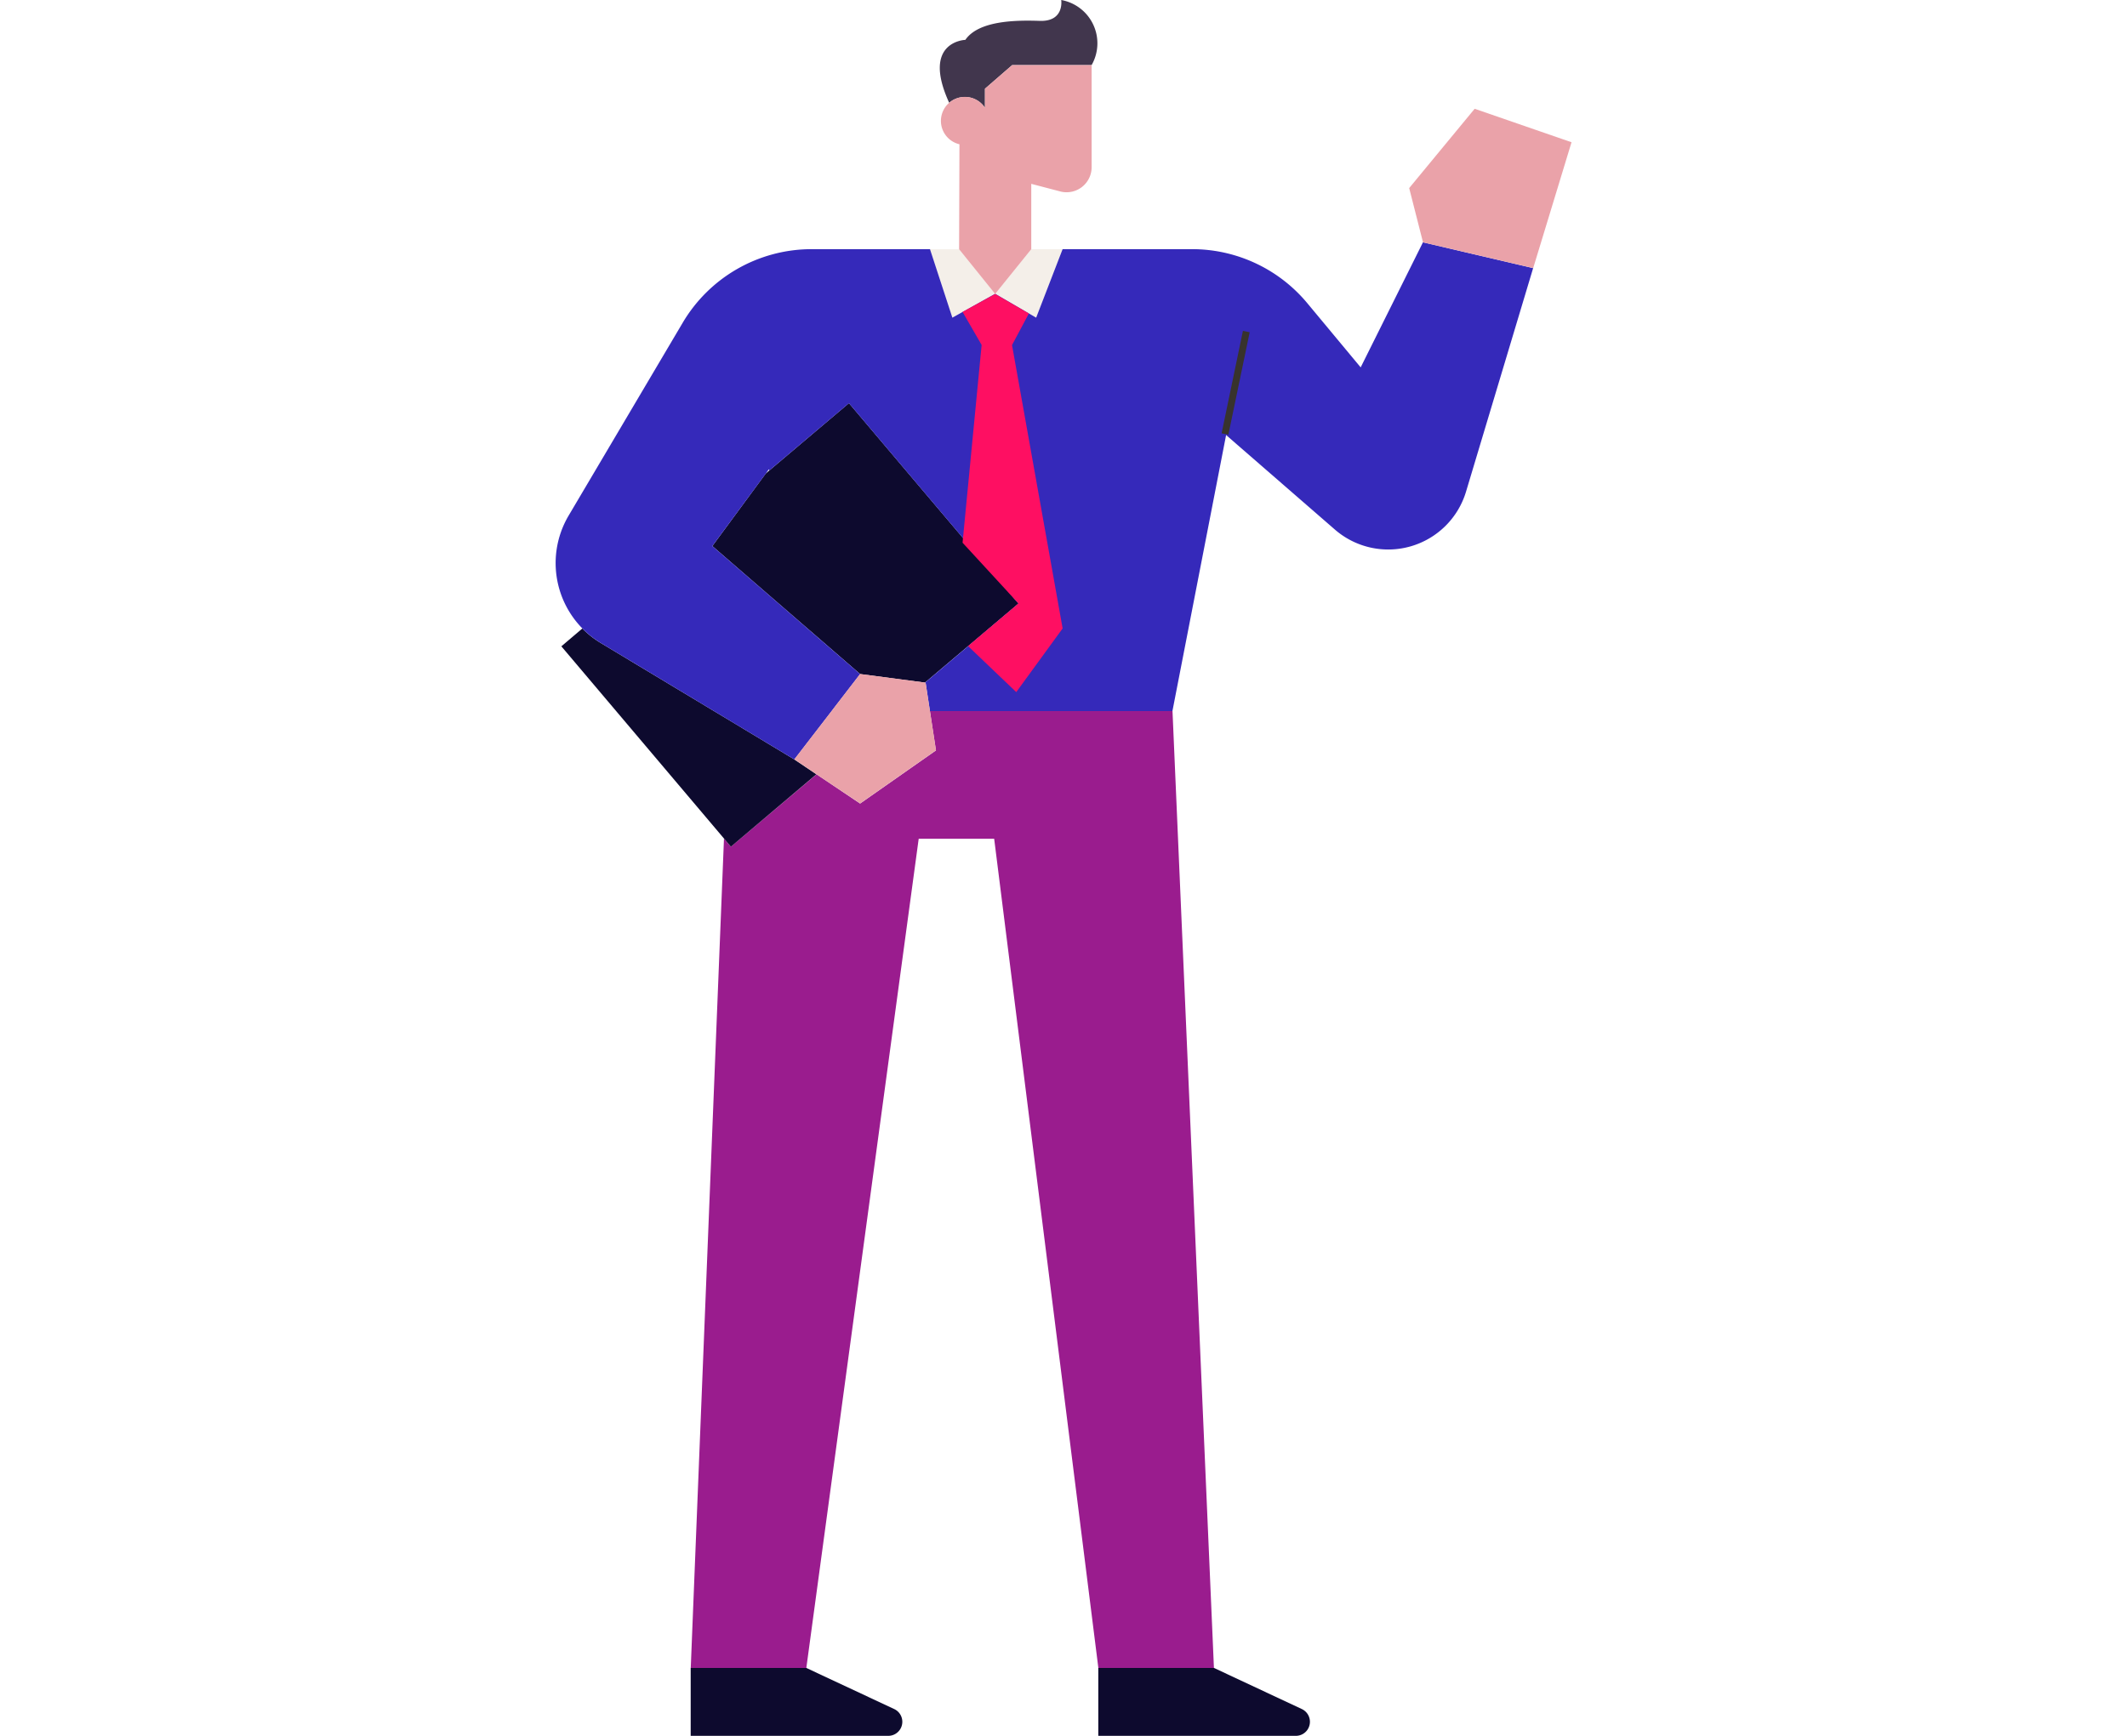 <svg id="Vetor_Cliente_03" xmlns="http://www.w3.org/2000/svg" xmlns:xlink="http://www.w3.org/1999/xlink" width="98" height="80" viewBox="0 0 46.816 80">
  <defs>
    <style>
      .cls-1 {
        fill: none;
      }

      .cls-2 {
        fill: #f4efe9;
      }

      .cls-3 {
        clip-path: url(#clip-path);
      }

      .cls-4 {
        fill: #0d0a2e;
      }

      .cls-5 {
        fill: #9a1c8e;
      }

      .cls-6 {
        fill: #41364d;
      }

      .cls-7 {
        fill: #3529ba;
      }

      .cls-8 {
        fill: #eaa2a9;
      }

      .cls-9 {
        fill: #38332d;
      }

      .cls-10 {
        fill: #fe0f62;
      }
    </style>
    <clipPath id="clip-path">
      <rect id="Retângulo_2356" data-name="Retângulo 2356" class="cls-1" width="46.816" height="80"/>
    </clipPath>
  </defs>
  <path id="Caminho_2383" data-name="Caminho 2383" class="cls-2" d="M32.262,20.352l1.663-2.061H35.37L34.15,21.45Z" transform="translate(-12.003 -6.805)"/>
  <path id="Caminho_2384" data-name="Caminho 2384" class="cls-2" d="M28.82,18.293l1.662,2.059-1.972,1.1-1.033-3.157H28.82Z" transform="translate(-10.222 -6.806)"/>
  <g id="Grupo_1347" data-name="Grupo 1347">
    <g id="Grupo_1346" data-name="Grupo 1346" class="cls-3">
      <path id="Caminho_2385" data-name="Caminho 2385" class="cls-4" d="M49.206,124.307a.648.648,0,0,1-.275,1.236h-9.1v-3.13H45.16Z" transform="translate(-14.82 -45.543)"/>
      <path id="Caminho_2386" data-name="Caminho 2386" class="cls-4" d="M19.3,124.307a.648.648,0,0,1-.275,1.236h-9.1v-3.13h5.326Z" transform="translate(-3.694 -45.543)"/>
      <path id="Caminho_2387" data-name="Caminho 2387" class="cls-5" d="M15.723,55.1l2.008,1.349L21.226,54l-.278-1.815H32.124l1.909,44.1H28.708l-4.8-38.213H20.43L15.253,96.285H9.928l1.531-38.223.317.375Z" transform="translate(-3.694 -19.415)"/>
      <path id="Caminho_2388" data-name="Caminho 2388" class="cls-6" d="M30.28,4.089v.88a1.1,1.1,0,0,0-.927-.5,1.136,1.136,0,0,0-.237.026h-.005a1.1,1.1,0,0,0-.479.242c-1.3-2.837.745-2.9.745-2.9.6-.875,2.268-.916,3.422-.875S33.794,0,33.794,0a2.027,2.027,0,0,1,1.4,3h-3.66Z" transform="translate(-10.491)"/>
      <path id="Caminho_2389" data-name="Caminho 2389" class="cls-4" d="M1.4,46.128a4.25,4.25,0,0,0,.83.656l6.831,4.109,2.1,1.266,1.022.687L8.244,56.184l-.317-.376L.433,46.949Z" transform="translate(-0.161 -17.162)"/>
      <path id="Caminho_2390" data-name="Caminho 2390" class="cls-4" d="M11.511,36.174l2.463-3.345.157-.133,3.675-3.108,7.81,9.235-4.308,3.644-2.988-.394-2.845-2.465Z" transform="translate(-4.283 -11.008)"/>
      <path id="Caminho_2391" data-name="Caminho 2391" class="cls-7" d="M.595,30.4l5.268-8.909A6.9,6.9,0,0,1,11.8,18.1l5.456,0,1.032,3.157,1.972-1.1,1.888,1.1L23.367,18.1h5.969a6.9,6.9,0,0,1,5.3,2.484L37.1,23.548l2.87-5.763,5.076,1.189-3.091,10.3a3.744,3.744,0,0,1-6.043,1.749L30.9,26.667l-2.473,12.72H17.254l-.022-.141-.178-1.165-.03,0,4.309-3.644L13.523,25.2,9.848,28.305l-.013-.063-.144.2L7.228,31.783l3.964,3.435,2.845,2.465-1.162,1.508-.152.2-1.716,2.227L8.9,40.349,2.072,36.24A4.3,4.3,0,0,1,.595,30.4" transform="translate(0 -6.617)"/>
      <path id="Caminho_2392" data-name="Caminho 2392" class="cls-8" d="M29.141,6.27h.005a1.1,1.1,0,0,1,1.164.478v-.88l1.255-1.088h3.66V9.484a1.154,1.154,0,0,1-1.414,1.125l-1.367-.358v3.012L30.78,15.325l-1.661-2.06h0l.016-4.839a1.105,1.105,0,0,1,.008-2.154" transform="translate(-10.521 -1.778)"/>
      <path id="Caminho_2393" data-name="Caminho 2393" class="cls-8" d="M19.244,51.176l.152-.2,1.162-1.508,2.988.394.03,0,.178,1.165.021.142.278,1.815-3.495,2.448L18.55,54.09,17.528,53.4Z" transform="translate(-6.521 -18.405)"/>
      <path id="Caminho_2394" data-name="Caminho 2394" class="cls-8" d="M63.277,14.135l-.637-2.5,3.017-3.655L70.12,9.523l-1.766,5.8Z" transform="translate(-23.305 -2.967)"/>
      <rect id="Retângulo_2355" data-name="Retângulo 2355" class="cls-9" width="4.823" height="0.318" transform="translate(30.693 19.97) rotate(-78.257)"/>
      <path id="Caminho_2395" data-name="Caminho 2395" class="cls-10" d="M31.372,21.573l1.554.9-.777,1.456,2.332,13.06-2.137,2.934-2.22-2.12,2.323-1.965-2.577-2.8.879-9.114-.879-1.523Z" transform="translate(-11.113 -8.026)"/>
    </g>
  </g>
</svg>
